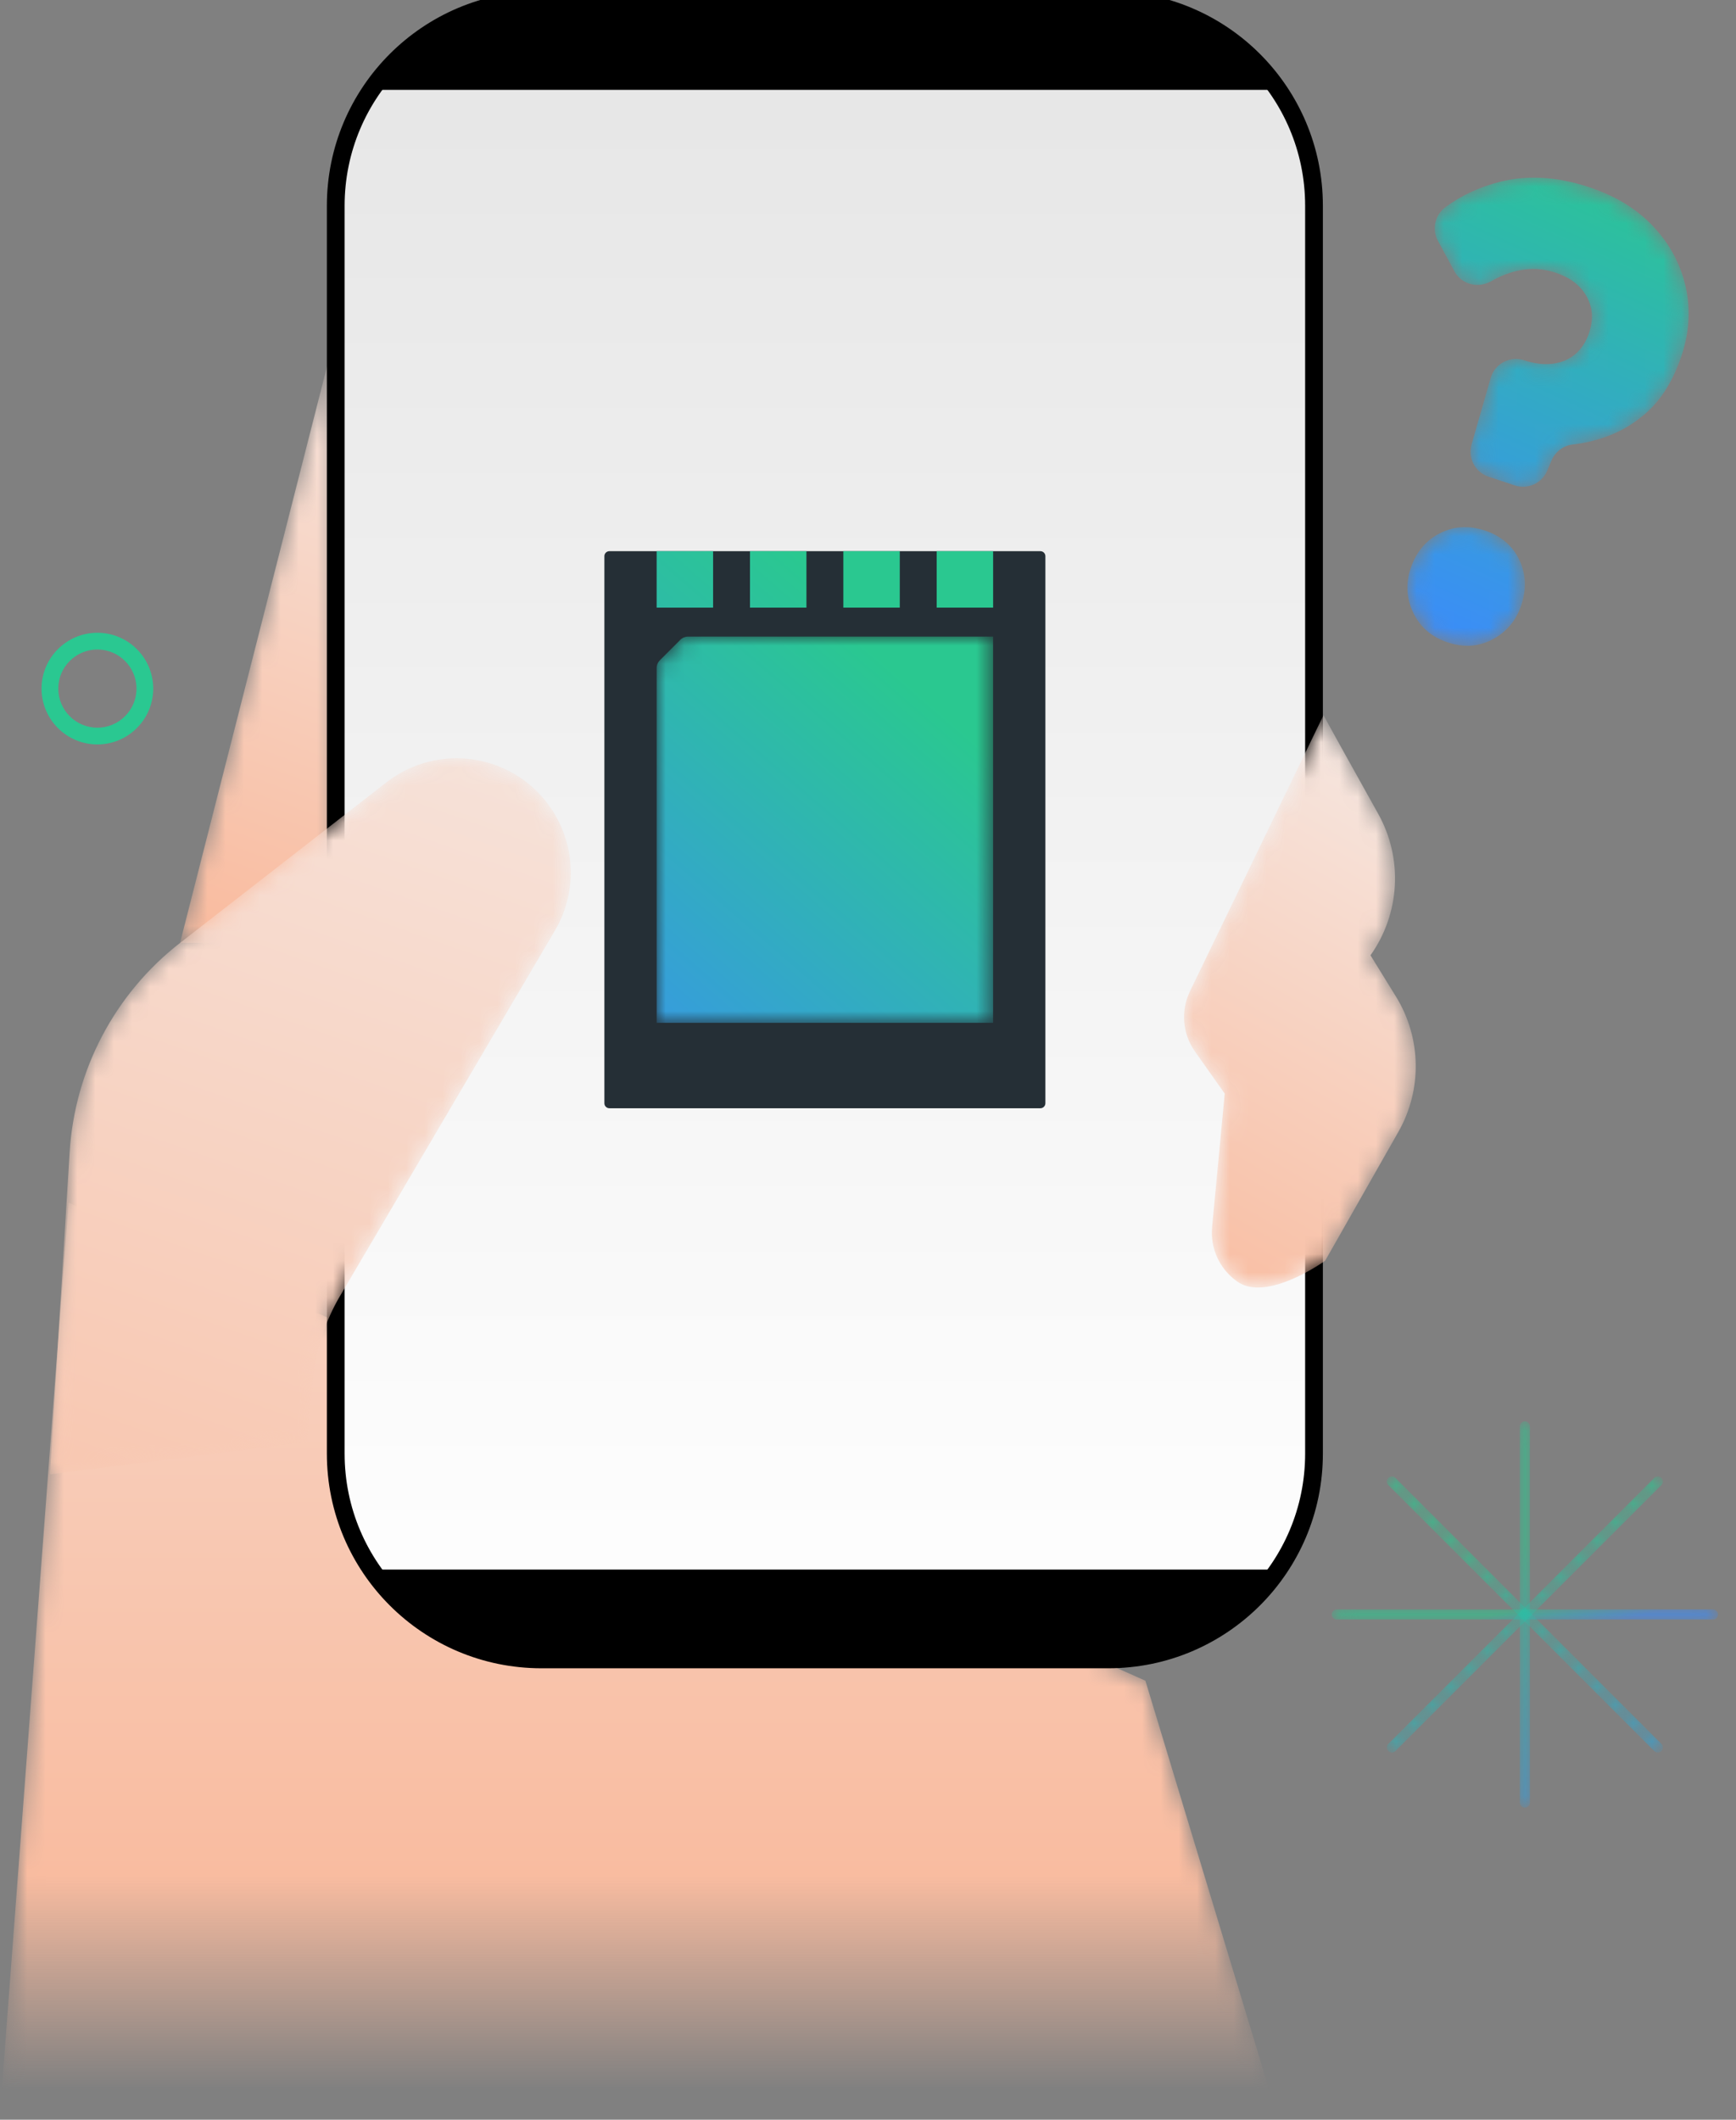 <svg xmlns="http://www.w3.org/2000/svg" xmlns:xlink="http://www.w3.org/1999/xlink" width="95px" height="116px" viewBox="0 0 95 116"><rect x="0" y="0" width="95" height="116" fill="#808080" stroke="none"/><title>picrture/hiw_esim_compatibility_w95</title><defs><polygon id="path-1" points="0 33.42 8.521 0 8.521 33.42"></polygon><linearGradient x1="58.53%" y1="-5.565%" x2="48.53%" y2="99.673%" id="linearGradient-3"><stop stop-color="#F6E6DF" offset="0%"></stop><stop stop-color="#F9BCA0" offset="100%"></stop></linearGradient><polygon id="path-4" points="0 49.864 69.948 50.185 62.68 26.164 3.749 0"></polygon><linearGradient x1="63.828%" y1="-53.926%" x2="63.828%" y2="97.106%" id="linearGradient-6"><stop stop-color="#F6E6DF" offset="0%"></stop><stop stop-color="#F9BCA0" offset="84.364%"></stop><stop stop-color="#F9BCA0" stop-opacity="0" offset="100%"></stop></linearGradient><path d="M11.26,0 C5.041,0 0,5.042 0,11.261 L0,11.261 L0,79.549 C0,85.767 5.041,90.809 11.26,90.809 L11.26,90.809 L42.274,90.809 C48.493,90.809 53.534,85.767 53.534,79.549 L53.534,79.549 L53.534,11.261 C53.534,5.042 48.493,0 42.274,0 L42.274,0 L11.26,0 Z" id="path-7"></path><linearGradient x1="50%" y1="0%" x2="50%" y2="100%" id="linearGradient-9"><stop stop-color="#E5E5E5" offset="0%"></stop><stop stop-color="#FFFFFF" offset="100%"></stop></linearGradient><path d="M18.414,1.318 L7.121,10.104 C3.558,12.876 1.358,17.046 1.081,21.553 L1.081,21.553 L0,39.186 L14.05,37.415 L14.401,33.948 C14.561,32.349 15.067,30.805 15.88,29.42 L15.88,29.42 L27.641,9.421 C28.844,7.376 28.785,4.826 27.489,2.838 L27.489,2.838 C26.283,0.989 24.28,0 22.245,0 L22.245,0 C20.909,0 19.559,0.427 18.414,1.318" id="path-10"></path><linearGradient x1="66.679%" y1="-24.988%" x2="18.717%" y2="156.97%" id="linearGradient-12"><stop stop-color="#F6E6DF" offset="0%"></stop><stop stop-color="#F9BCA0" offset="100%"></stop></linearGradient><path d="M0.275,0.224 C0.123,0.224 0,0.348 0,0.5 L0,0.5 C0,0.653 0.123,0.776 0.275,0.776 L0.275,0.776 L20.862,0.776 C21.014,0.776 21.137,0.653 21.137,0.5 L21.137,0.5 C21.137,0.348 21.014,0.224 20.862,0.224 L20.862,0.224 L0.275,0.224 Z" id="path-13"></path><linearGradient x1="42.394%" y1="49.126%" x2="80.602%" y2="53.516%" id="linearGradient-15"><stop stop-color="#2AC890" offset="0%"></stop><stop stop-color="#3B8CF9" offset="100%"></stop></linearGradient><path d="M0.225,0.275 L0.225,20.862 C0.225,21.014 0.347,21.137 0.499,21.137 L0.499,21.137 C0.651,21.137 0.775,21.014 0.775,20.862 L0.775,20.862 L0.775,0.275 C0.775,0.123 0.651,0 0.499,0 L0.499,0 C0.347,0 0.225,0.123 0.225,0.275" id="path-16"></path><linearGradient x1="49.64%" y1="31.529%" x2="51.448%" y2="124.322%" id="linearGradient-18"><stop stop-color="#2AC890" offset="0%"></stop><stop stop-color="#3B8CF9" offset="100%"></stop></linearGradient><path d="M0.08,0.081 C-0.027,0.189 -0.027,0.363 0.08,0.47 L0.08,0.47 L14.636,15.027 C14.744,15.135 14.919,15.135 15.027,15.027 L15.027,15.027 C15.134,14.92 15.134,14.745 15.027,14.637 L15.027,14.637 L0.47,0.081 C0.416,0.027 0.346,0 0.275,0 L0.275,0 C0.204,0 0.134,0.027 0.08,0.081" id="path-19"></path><linearGradient x1="39.359%" y1="24.162%" x2="92.813%" y2="153.984%" id="linearGradient-21"><stop stop-color="#2AC890" offset="0%"></stop><stop stop-color="#3B8CF9" offset="100%"></stop></linearGradient><path d="M14.636,0.081 L0.08,14.637 C-0.027,14.745 -0.027,14.92 0.08,15.027 L0.08,15.027 C0.188,15.135 0.362,15.135 0.47,15.027 L0.47,15.027 L15.027,0.47 C15.134,0.363 15.134,0.189 15.027,0.081 L15.027,0.081 C14.973,0.027 14.902,0 14.832,0 L14.832,0 C14.761,0 14.69,0.027 14.636,0.081" id="path-22"></path><path d="M1.721,0 C1.562,0 1.409,0.063 1.296,0.175 L1.296,0.175 L0.176,1.296 C0.063,1.408 0,1.561 0,1.72 L0,1.72 L0,21.138 L18.412,21.138 L18.412,0 L1.721,0 Z" id="path-24"></path><linearGradient x1="79.129%" y1="15.051%" x2="-16.576%" y2="141.51%" id="linearGradient-26"><stop stop-color="#2AC890" offset="0%"></stop><stop stop-color="#3B8CF9" offset="100%"></stop></linearGradient><linearGradient x1="158.659%" y1="-75.078%" x2="-609.402%" y2="808.916%" id="linearGradient-27"><stop stop-color="#2AC890" offset="0%"></stop><stop stop-color="#3B8CF9" offset="100%"></stop></linearGradient><linearGradient x1="87.526%" y1="6.792%" x2="-680.534%" y2="890.787%" id="linearGradient-28"><stop stop-color="#2AC890" offset="0%"></stop><stop stop-color="#3B8CF9" offset="100%"></stop></linearGradient><linearGradient x1="16.393%" y1="88.662%" x2="-751.667%" y2="972.657%" id="linearGradient-29"><stop stop-color="#2AC890" offset="0%"></stop><stop stop-color="#3B8CF9" offset="100%"></stop></linearGradient><linearGradient x1="-54.74%" y1="170.533%" x2="-822.8%" y2="1054.527%" id="linearGradient-30"><stop stop-color="#2AC890" offset="0%"></stop><stop stop-color="#3B8CF9" offset="100%"></stop></linearGradient><path d="M1.771,0.338 C1.003,0.732 0.472,1.37 0.179,2.252 L0.179,2.252 C-0.1,3.091 -0.053,3.902 0.323,4.689 L0.323,4.689 C0.698,5.475 1.327,6.015 2.209,6.309 L2.209,6.309 C3.091,6.602 3.913,6.545 4.673,6.137 L4.673,6.137 C5.434,5.728 5.954,5.106 6.233,4.267 L6.233,4.267 C6.526,3.385 6.489,2.558 6.121,1.786 L6.121,1.786 C5.753,1.015 5.129,0.482 4.247,0.188 L4.247,0.188 C3.87,0.063 3.503,0 3.147,0 L3.147,0 C2.669,0 2.211,0.113 1.771,0.338" id="path-31"></path><linearGradient x1="213.654%" y1="-310.247%" x2="29.559%" y2="94.865%" id="linearGradient-33"><stop stop-color="#2AC890" offset="0%"></stop><stop stop-color="#3B8CF9" offset="100%"></stop></linearGradient><path d="M3.55,0.232 C2.455,0.509 1.471,0.967 0.597,1.603 L0.597,1.603 C0.013,2.029 -0.171,2.819 0.173,3.455 L0.173,3.455 L1.075,5.125 C1.466,5.85 2.376,6.078 3.089,5.665 L3.089,5.665 C3.432,5.467 3.788,5.31 4.159,5.194 L4.159,5.194 C4.993,4.932 5.808,4.934 6.602,5.197 L6.602,5.197 C7.152,5.381 7.589,5.637 7.908,5.963 L7.908,5.963 C8.228,6.29 8.439,6.667 8.543,7.094 L8.543,7.094 C8.645,7.519 8.613,7.987 8.445,8.494 L8.445,8.494 C8.283,8.979 8.031,9.367 7.69,9.658 L7.69,9.658 C7.348,9.949 6.934,10.122 6.449,10.182 L6.449,10.182 C5.964,10.241 5.446,10.178 4.894,9.995 L4.894,9.995 C4.118,9.737 3.284,10.176 3.058,10.963 L3.058,10.963 L2.013,14.603 C1.801,15.344 2.21,16.121 2.941,16.364 L2.941,16.364 L4.374,16.841 C5.087,17.078 5.862,16.727 6.153,16.036 L6.153,16.036 L6.384,15.489 C6.585,15.013 7.021,14.665 7.535,14.606 L7.535,14.606 C7.932,14.56 8.322,14.487 8.706,14.387 L8.706,14.387 C9.819,14.097 10.787,13.58 11.611,12.837 L11.611,12.837 C12.434,12.094 13.065,11.061 13.506,9.738 L13.506,9.738 C13.932,8.459 14.006,7.204 13.73,5.972 L13.73,5.972 C13.454,4.741 12.869,3.646 11.975,2.687 L11.975,2.687 C11.083,1.728 9.907,1.006 8.452,0.522 L8.452,0.522 C7.406,0.174 6.4,0 5.433,0 L5.433,0 C4.788,0 4.161,0.077 3.55,0.232" id="path-34"></path><linearGradient x1="67.104%" y1="-11.398%" x2="8.476%" y2="144.107%" id="linearGradient-36"><stop stop-color="#2AC890" offset="0%"></stop><stop stop-color="#3B8CF9" offset="100%"></stop></linearGradient><path d="M0.325,15.114 C-0.191,16.182 -0.087,17.445 0.598,18.413 L0.598,18.413 L2.226,20.716 L1.535,28.023 C1.427,29.163 1.926,30.276 2.849,30.954 L2.849,30.954 L2.898,30.991 C4.511,32.176 7.723,29.861 7.723,29.861 L7.723,29.861 L11.732,22.805 C13.042,20.5 12.99,17.663 11.597,15.406 L11.597,15.406 L10.203,13.148 C11.826,10.864 11.991,7.851 10.626,5.406 L10.626,5.406 C9.206,2.861 7.634,0.036 7.634,0 L7.634,0 L0.325,15.114 Z" id="path-37"></path><linearGradient x1="62.334%" y1="2.587%" x2="37.335%" y2="108.83%" id="linearGradient-39"><stop stop-color="#F6E6DF" offset="0%"></stop><stop stop-color="#F9BCA0" offset="100%"></stop></linearGradient></defs><g id="picrture/hiw_esim_compatibility_w95" stroke="none" stroke-width="1" fill="none" fill-rule="evenodd"><g id="Group-3" transform="translate(9.852, 18.18)"><mask id="mask-2" fill="white"><use xlink:href="#path-1"></use></mask><g id="Clip-2"></g><polygon id="Fill-1" fill="url(#linearGradient-3)" mask="url(#mask-2)" points="0 33.42 8.521 0 8.521 33.42"></polygon></g><g id="Group-6" transform="translate(0, 65.809)"><mask id="mask-5" fill="white"><use xlink:href="#path-4"></use></mask><g id="Clip-5"></g><polygon id="Fill-4" fill="url(#linearGradient-6)" mask="url(#mask-5)" points="0 49.864 69.948 50.185 62.68 26.164 3.749 0"></polygon></g><g id="Group-9" transform="translate(18.373, 0)"><mask id="mask-8" fill="white"><use xlink:href="#path-7"></use></mask><g id="Clip-8"></g><path d="M11.26,0 C5.041,0 0,5.042 0,11.261 L0,11.261 L0,79.549 C0,85.767 5.041,90.809 11.26,90.809 L11.26,90.809 L42.274,90.809 C48.493,90.809 53.534,85.767 53.534,79.549 L53.534,79.549 L53.534,11.261 C53.534,5.042 48.493,0 42.274,0 L42.274,0 L11.26,0 Z" id="Fill-7" mask="url(#mask-8)"></path></g><g id="Group-16" transform="translate(18.373, 0)"><path d="M42.274,90.809 L11.26,90.809 C5.041,90.809 0,85.768 0,79.549 L0,11.261 C0,5.042 5.041,0 11.26,0 L42.274,0 C48.493,0 53.534,5.042 53.534,11.261 L53.534,79.549 C53.534,85.768 48.493,90.809 42.274,90.809 Z" id="Stroke-14" stroke="#000000" stroke-width="0.971" fill="url(#linearGradient-9)" stroke-linecap="round" stroke-linejoin="round"></path><path d="M51.575,4.916 C49.547,1.949 46.139,0 42.274,0 L11.26,0 C7.395,0 3.987,1.949 1.959,4.916 L51.575,4.916 Z" id="Fill-10" fill="#000000"></path><path d="M1.959,85.893 C3.987,88.86 7.395,90.809 11.26,90.809 L42.274,90.809 C46.139,90.809 49.547,88.86 51.575,85.893 L1.959,85.893 Z" id="Fill-12" fill="#000000"></path></g><g id="Group-19" transform="translate(2.731, 41.496)"><mask id="mask-11" fill="white"><use xlink:href="#path-10"></use></mask><g id="Clip-18"></g><path d="M18.414,1.318 L7.121,10.104 C3.558,12.876 1.358,17.046 1.081,21.553 L1.081,21.553 L0,39.186 L14.05,37.415 L14.401,33.948 C14.561,32.349 15.067,30.805 15.88,29.42 L15.88,29.42 L27.641,9.421 C28.844,7.376 28.785,4.826 27.489,2.838 L27.489,2.838 C26.283,0.989 24.28,0 22.245,0 L22.245,0 C20.909,0 19.559,0.427 18.414,1.318" id="Fill-17" fill="url(#linearGradient-12)" mask="url(#mask-11)"></path></g><path d="M5.329,35.543 C4.149,35.543 3.189,36.503 3.189,37.683 C3.189,38.862 4.149,39.822 5.329,39.822 C6.509,39.822 7.469,38.862 7.469,37.683 C7.469,36.503 6.509,35.543 5.329,35.543 M5.329,40.738 C3.644,40.738 2.273,39.367 2.273,37.683 C2.273,35.998 3.644,34.627 5.329,34.627 C7.014,34.627 8.385,35.998 8.385,37.683 C8.385,39.367 7.014,40.738 5.329,40.738" id="Fill-20" fill="#2AC891"></path><g id="Group-24" transform="translate(72.878, 87.851)"><mask id="mask-14" fill="white"><use xlink:href="#path-13"></use></mask><g id="Clip-23"></g><path d="M0.275,0.224 C0.123,0.224 0,0.348 0,0.5 L0,0.5 C0,0.653 0.123,0.776 0.275,0.776 L0.275,0.776 L20.862,0.776 C21.014,0.776 21.137,0.653 21.137,0.5 L21.137,0.5 C21.137,0.348 21.014,0.224 20.862,0.224 L20.862,0.224 L0.275,0.224 Z" id="Fill-22" fill="url(#linearGradient-15)" mask="url(#mask-14)"></path></g><g id="Group-27" transform="translate(82.947, 77.783)"><mask id="mask-17" fill="white"><use xlink:href="#path-16"></use></mask><g id="Clip-26"></g><path d="M0.225,0.275 L0.225,20.862 C0.225,21.014 0.347,21.137 0.499,21.137 L0.499,21.137 C0.651,21.137 0.775,21.014 0.775,20.862 L0.775,20.862 L0.775,0.275 C0.775,0.123 0.651,0 0.499,0 L0.499,0 C0.347,0 0.225,0.123 0.225,0.275" id="Fill-25" fill="url(#linearGradient-18)" mask="url(#mask-17)"></path></g><g id="Group-30" transform="translate(75.893, 80.797)"><mask id="mask-20" fill="white"><use xlink:href="#path-19"></use></mask><g id="Clip-29"></g><path d="M0.08,0.081 C-0.027,0.189 -0.027,0.363 0.08,0.47 L0.08,0.47 L14.636,15.027 C14.744,15.135 14.919,15.135 15.027,15.027 L15.027,15.027 C15.134,14.92 15.134,14.745 15.027,14.637 L15.027,14.637 L0.47,0.081 C0.416,0.027 0.346,0 0.275,0 L0.275,0 C0.204,0 0.134,0.027 0.08,0.081" id="Fill-28" fill="url(#linearGradient-21)" mask="url(#mask-20)"></path></g><g id="Group-33" transform="translate(75.893, 80.797)"><mask id="mask-23" fill="white"><use xlink:href="#path-22"></use></mask><g id="Clip-32"></g><path d="M14.636,0.081 L0.08,14.637 C-0.027,14.745 -0.027,14.92 0.08,15.027 L0.08,15.027 C0.188,15.135 0.362,15.135 0.47,15.027 L0.47,15.027 L15.027,0.47 C15.134,0.363 15.134,0.189 15.027,0.081 L15.027,0.081 C14.973,0.027 14.902,0 14.832,0 L14.832,0 C14.761,0 14.69,0.027 14.636,0.081" id="Fill-31" fill="url(#linearGradient-21)" mask="url(#mask-23)"></path></g><path d="M56.934,60.647 L33.347,60.647 C33.196,60.647 33.074,60.525 33.074,60.374 L33.074,30.436 C33.074,30.285 33.196,30.163 33.347,30.163 L56.934,30.163 C57.085,30.163 57.207,30.285 57.207,30.436 L57.207,60.374 C57.207,60.525 57.085,60.647 56.934,60.647" id="Fill-34" fill="#252F36"></path><g id="Group-38" transform="translate(35.934, 34.836)"><mask id="mask-25" fill="white"><use xlink:href="#path-24"></use></mask><g id="Clip-37"></g><path d="M1.721,0 C1.562,0 1.409,0.063 1.296,0.175 L1.296,0.175 L0.176,1.296 C0.063,1.408 0,1.561 0,1.72 L0,1.72 L0,21.138 L18.412,21.138 L18.412,0 L1.721,0 Z" id="Fill-36" fill="url(#linearGradient-26)" mask="url(#mask-25)"></path></g><polygon id="Fill-39" fill="url(#linearGradient-27)" points="35.934 33.252 39.023 33.252 39.023 30.163 35.934 30.163"></polygon><polygon id="Fill-41" fill="url(#linearGradient-28)" points="41.042 33.252 44.131 33.252 44.131 30.163 41.042 30.163"></polygon><polygon id="Fill-43" fill="url(#linearGradient-29)" points="46.15 33.252 49.239 33.252 49.239 30.163 46.15 30.163"></polygon><polygon id="Fill-45" fill="url(#linearGradient-30)" points="51.258 33.252 54.347 33.252 54.347 30.163 51.258 30.163"></polygon><g id="Group-49" transform="translate(77.018, 28.847)"><mask id="mask-32" fill="white"><use xlink:href="#path-31"></use></mask><g id="Clip-48"></g><path d="M1.771,0.338 C1.003,0.732 0.472,1.37 0.179,2.252 L0.179,2.252 C-0.1,3.091 -0.053,3.902 0.323,4.689 L0.323,4.689 C0.698,5.475 1.327,6.015 2.209,6.309 L2.209,6.309 C3.091,6.602 3.913,6.545 4.673,6.137 L4.673,6.137 C5.434,5.728 5.954,5.106 6.233,4.267 L6.233,4.267 C6.526,3.385 6.489,2.558 6.121,1.786 L6.121,1.786 C5.753,1.015 5.129,0.482 4.247,0.188 L4.247,0.188 C3.87,0.063 3.503,0 3.147,0 L3.147,0 C2.669,0 2.211,0.113 1.771,0.338" id="Fill-47" fill="url(#linearGradient-33)" mask="url(#mask-32)"></path></g><g id="Group-52" transform="translate(78.516, 9.722)"><mask id="mask-35" fill="white"><use xlink:href="#path-34"></use></mask><g id="Clip-51"></g><path d="M3.55,0.232 C2.455,0.509 1.471,0.967 0.597,1.603 L0.597,1.603 C0.013,2.029 -0.171,2.819 0.173,3.455 L0.173,3.455 L1.075,5.125 C1.466,5.85 2.376,6.078 3.089,5.665 L3.089,5.665 C3.432,5.467 3.788,5.31 4.159,5.194 L4.159,5.194 C4.993,4.932 5.808,4.934 6.602,5.197 L6.602,5.197 C7.152,5.381 7.589,5.637 7.908,5.963 L7.908,5.963 C8.228,6.29 8.439,6.667 8.543,7.094 L8.543,7.094 C8.645,7.519 8.613,7.987 8.445,8.494 L8.445,8.494 C8.283,8.979 8.031,9.367 7.69,9.658 L7.69,9.658 C7.348,9.949 6.934,10.122 6.449,10.182 L6.449,10.182 C5.964,10.241 5.446,10.178 4.894,9.995 L4.894,9.995 C4.118,9.737 3.284,10.176 3.058,10.963 L3.058,10.963 L2.013,14.603 C1.801,15.344 2.21,16.121 2.941,16.364 L2.941,16.364 L4.374,16.841 C5.087,17.078 5.862,16.727 6.153,16.036 L6.153,16.036 L6.384,15.489 C6.585,15.013 7.021,14.665 7.535,14.606 L7.535,14.606 C7.932,14.56 8.322,14.487 8.706,14.387 L8.706,14.387 C9.819,14.097 10.787,13.58 11.611,12.837 L11.611,12.837 C12.434,12.094 13.065,11.061 13.506,9.738 L13.506,9.738 C13.932,8.459 14.006,7.204 13.73,5.972 L13.73,5.972 C13.454,4.741 12.869,3.646 11.975,2.687 L11.975,2.687 C11.083,1.728 9.907,1.006 8.452,0.522 L8.452,0.522 C7.406,0.174 6.4,0 5.433,0 L5.433,0 C4.788,0 4.161,0.077 3.55,0.232" id="Fill-50" fill="url(#linearGradient-36)" mask="url(#mask-35)"></path></g><g id="Group-55" transform="translate(64.795, 39.13)"><mask id="mask-38" fill="white"><use xlink:href="#path-37"></use></mask><g id="Clip-54"></g><path d="M0.325,15.114 C-0.191,16.182 -0.087,17.445 0.598,18.413 L0.598,18.413 L2.226,20.716 L1.535,28.023 C1.427,29.163 1.926,30.276 2.849,30.954 L2.849,30.954 L2.898,30.991 C4.511,32.176 7.723,29.861 7.723,29.861 L7.723,29.861 L11.732,22.805 C13.042,20.5 12.99,17.663 11.597,15.406 L11.597,15.406 L10.203,13.148 C11.826,10.864 11.991,7.851 10.626,5.406 L10.626,5.406 C9.206,2.861 7.634,0.036 7.634,0 L7.634,0 L0.325,15.114 Z" id="Fill-53" fill="url(#linearGradient-39)" mask="url(#mask-38)"></path></g></g></svg>